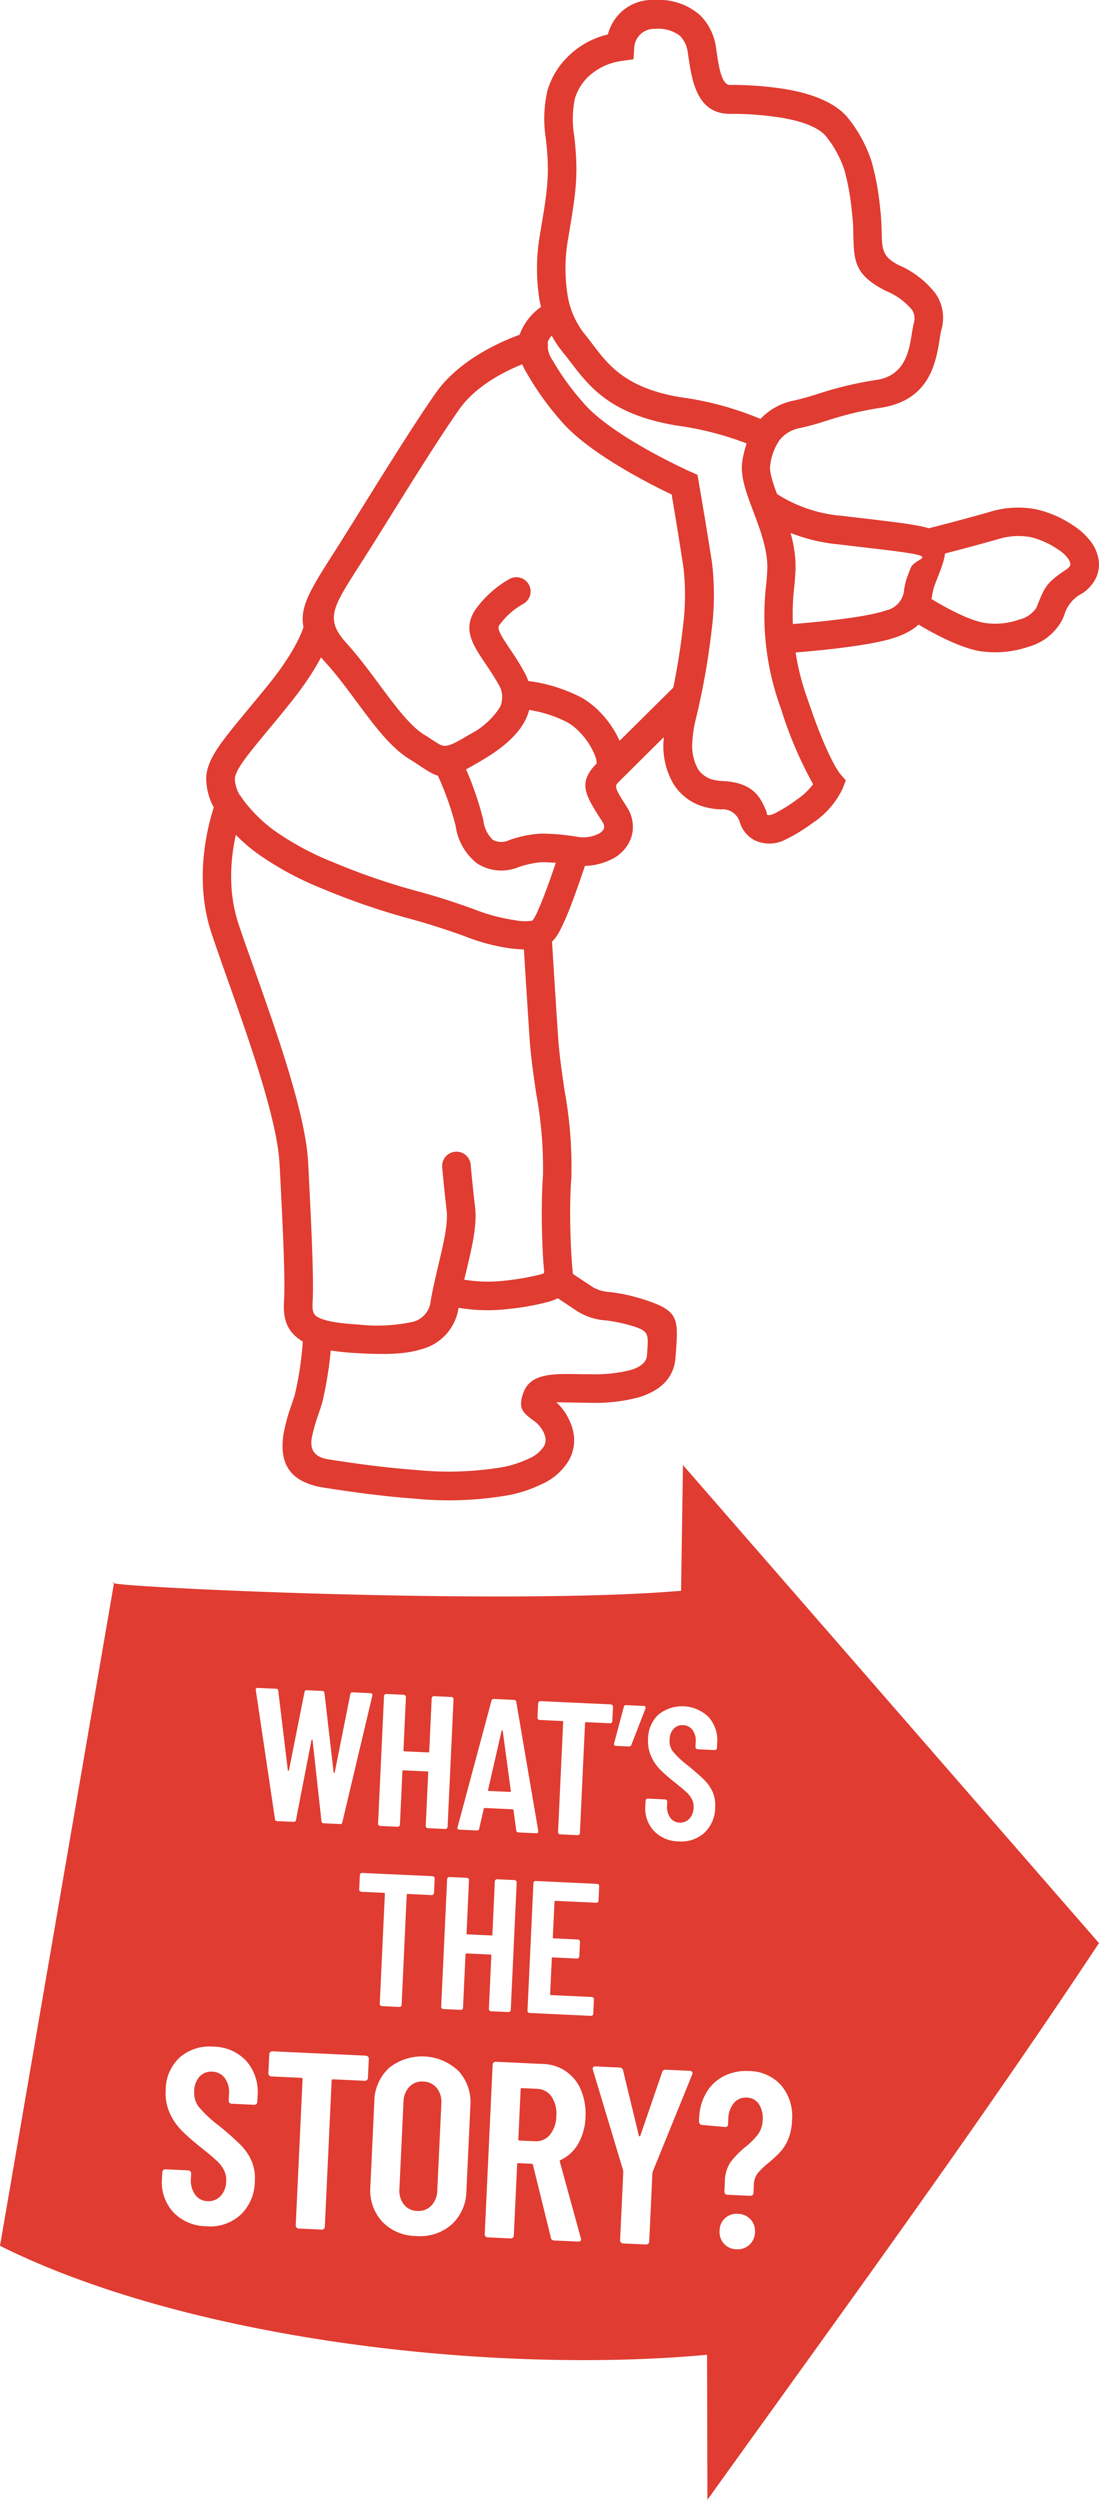 <svg xmlns="http://www.w3.org/2000/svg" width="135.208" height="307.383" viewBox="0 0 135.208 307.383">
  <defs>
    <style>
      .cls-1 {
        fill: #e03c31;
      }
    </style>
  </defs>
  <g id="Group_33" data-name="Group 33" transform="translate(-1704.531 -7828.035)">
    <g id="Layer_x0020_1" transform="translate(1704.541 8008.181)">
      <path id="Path_146" data-name="Path 146" class="cls-1" d="M76.638,95.712a.354.354,0,0,1-.258-.12.367.367,0,0,1-.1-.267l.393-8.42-.023-.187L72.934,74.367a.32.32,0,0,1-.025-.155c.008-.185.127-.273.353-.263l2.961.138a.407.407,0,0,1,.417.328l1.944,8.033c.018.063.048.095.088.1s.075-.027.1-.088l2.684-7.817a.4.4,0,0,1,.446-.288l2.96.137a.353.353,0,0,1,.273.122.342.342,0,0,1,.015.325L80.293,86.887l-.04.185-.393,8.418a.37.37,0,0,1-.386.355l-2.837-.133ZM64.206,76.618a.135.135,0,0,0-.162.147L63.758,82.9a.136.136,0,0,0,.148.162l1.881.088a2.211,2.211,0,0,0,1.844-.781,3.645,3.645,0,0,0,.8-2.311,3.716,3.716,0,0,0-.583-2.391,2.2,2.2,0,0,0-1.764-.965l-1.879-.087Zm3.947,18.729a.388.388,0,0,1-.387-.327l-2.209-8.973c-.038-.083-.087-.128-.15-.13l-1.633-.077a.137.137,0,0,0-.162.148l-.41,8.757a.36.36,0,0,1-.12.258.35.35,0,0,1-.268.095l-2.836-.132a.36.36,0,0,1-.258-.12.352.352,0,0,1-.095-.268L60.6,73.731a.375.375,0,0,1,.122-.258.363.363,0,0,1,.268-.095l5.8.27a5.16,5.16,0,0,1,4.688,3.234,7.472,7.472,0,0,1,.54,3.317,6.933,6.933,0,0,1-.895,3.265,4.959,4.959,0,0,1-2.164,2c-.083.017-.118.077-.1.18l2.589,9.425a.345.345,0,0,1,.023.157c-.008.185-.125.273-.353.262l-2.961-.138ZM51.321,91.719a2.166,2.166,0,0,0,1.731-.646,2.748,2.748,0,0,0,.736-1.866l.5-10.672a2.736,2.736,0,0,0-.56-1.926,2.166,2.166,0,0,0-1.663-.8,2.115,2.115,0,0,0-1.714.646,2.782,2.782,0,0,0-.721,1.866l-.5,10.671a2.8,2.8,0,0,0,.543,1.926,2.125,2.125,0,0,0,1.648.8ZM51.178,94.8a5.82,5.82,0,0,1-4.2-1.8,5.723,5.723,0,0,1-1.419-4.332l.483-10.361a5.729,5.729,0,0,1,1.818-4.18,6.515,6.515,0,0,1,8.557.4,5.7,5.7,0,0,1,1.438,4.333l-.483,10.361A5.7,5.7,0,0,1,55.54,93.4a5.875,5.875,0,0,1-4.363,1.4ZM45.011,72.631a.362.362,0,0,1,.258.122.353.353,0,0,1,.095.267l-.108,2.344a.367.367,0,0,1-.388.352l-3.915-.182a.137.137,0,0,0-.162.148l-.838,17.98a.367.367,0,0,1-.12.258.354.354,0,0,1-.268.095l-2.837-.132a.368.368,0,0,1-.258-.122.363.363,0,0,1-.095-.268l.84-17.98a.137.137,0,0,0-.148-.162l-3.7-.172a.363.363,0,0,1-.257-.12.371.371,0,0,1-.1-.268l.11-2.344a.354.354,0,0,1,.12-.257.358.358,0,0,1,.267-.1l11.5.536ZM25.363,93.6a5.652,5.652,0,0,1-4.06-1.736,5.413,5.413,0,0,1-1.384-4.113l.038-.8a.363.363,0,0,1,.12-.258.354.354,0,0,1,.267-.095l2.806.132a.363.363,0,0,1,.258.12.369.369,0,0,1,.1.268l-.03.616a2.991,2.991,0,0,0,.511,1.971,1.913,1.913,0,0,0,1.523.813,2.012,2.012,0,0,0,1.606-.62,2.67,2.67,0,0,0,.7-1.806,2.715,2.715,0,0,0-.275-1.4,4.306,4.306,0,0,0-.9-1.155q-.592-.552-1.9-1.6a27.29,27.29,0,0,1-2.391-2.091,7.474,7.474,0,0,1-1.476-2.156,6.042,6.042,0,0,1-.5-2.851,5.452,5.452,0,0,1,1.731-4,5.577,5.577,0,0,1,4.143-1.321A5.563,5.563,0,0,1,30.3,73.291a5.731,5.731,0,0,1,1.376,4.282l-.033.741a.362.362,0,0,1-.122.258.351.351,0,0,1-.265.095l-2.776-.13a.363.363,0,0,1-.258-.12.358.358,0,0,1-.095-.268l.038-.8a2.932,2.932,0,0,0-.511-1.956,1.963,1.963,0,0,0-1.556-.8,1.929,1.929,0,0,0-1.543.593,2.677,2.677,0,0,0-.671,1.808,2.885,2.885,0,0,0,.543,1.911,14.926,14.926,0,0,0,2.384,2.244,35.813,35.813,0,0,1,2.732,2.4,6.651,6.651,0,0,1,1.389,2,5.539,5.539,0,0,1,.408,2.522,5.726,5.726,0,0,1-1.769,4.137,5.563,5.563,0,0,1-4.207,1.4Zm65.213,2.827a2.083,2.083,0,0,1-1.529-.69,2.154,2.154,0,0,1-.526-1.6,2.064,2.064,0,0,1,2.261-2.059,2.173,2.173,0,0,1,1.546.675,2.08,2.08,0,0,1,.541,1.588,2.112,2.112,0,0,1-2.291,2.088Zm-1.111-6.7a.368.368,0,0,1-.352-.388l.058-1.265a4.289,4.289,0,0,1,.695-2.347,10.752,10.752,0,0,1,1.818-1.863,9.573,9.573,0,0,0,1.556-1.551,3.137,3.137,0,0,0,.578-1.779,3.1,3.1,0,0,0-.465-1.954,1.771,1.771,0,0,0-1.448-.795,1.924,1.924,0,0,0-1.639.68,3.168,3.168,0,0,0-.678,1.963l-.03.648c-.012.227-.14.333-.385.322l-2.832-.255a.344.344,0,0,1-.258-.135.414.414,0,0,1-.095-.283l.022-.461a6.5,6.5,0,0,1,.886-3.1,5.272,5.272,0,0,1,2.166-2.031,6.041,6.041,0,0,1,3.089-.613A5.328,5.328,0,0,1,96.117,76.3a5.863,5.863,0,0,1,1.314,4.28,6.663,6.663,0,0,1-.481,2.342,5.441,5.441,0,0,1-.968,1.546,16.956,16.956,0,0,1-1.421,1.324,9.169,9.169,0,0,0-1.343,1.281,2.332,2.332,0,0,0-.481,1.386l-.048,1.048a.363.363,0,0,1-.12.258.368.368,0,0,1-.268.095l-2.837-.133ZM73.629,53.559a.268.268,0,0,1-.09.193.262.262,0,0,1-.2.07l-5.008-.233a.1.1,0,0,0-.122.112L68,58.082a.1.1,0,0,0,.112.122l2.967.138a.265.265,0,0,1,.193.09.273.273,0,0,1,.073.2l-.083,1.784a.267.267,0,0,1-.092.193.262.262,0,0,1-.2.072L68,60.544a.1.1,0,0,0-.12.112l-.207,4.4a.1.1,0,0,0,.112.122l5.008.233a.268.268,0,0,1,.193.09.265.265,0,0,1,.072.2l-.082,1.763a.275.275,0,0,1-.09.195.27.27,0,0,1-.2.07l-7.535-.352a.276.276,0,0,1-.265-.292l.731-15.672a.265.265,0,0,1,.09-.193.272.272,0,0,1,.2-.072l7.535.352a.276.276,0,0,1,.265.292l-.082,1.763ZM60.866,51.2a.276.276,0,0,1,.292-.265l2.134.1a.261.261,0,0,1,.193.092.267.267,0,0,1,.073.2L62.827,67a.267.267,0,0,1-.092.193.275.275,0,0,1-.2.072l-2.132-.1a.272.272,0,0,1-.193-.09.265.265,0,0,1-.072-.2l.3-6.562a.1.1,0,0,0-.112-.122l-2.945-.137a.1.1,0,0,0-.12.11l-.307,6.562a.275.275,0,0,1-.09.195.269.269,0,0,1-.2.072l-2.132-.1a.276.276,0,0,1-.265-.292L55,50.923a.264.264,0,0,1,.092-.193.253.253,0,0,1,.2-.072l2.132.1a.261.261,0,0,1,.193.092.269.269,0,0,1,.072.2l-.3,6.537a.1.1,0,0,0,.112.122l2.945.137a.1.1,0,0,0,.122-.112l.3-6.537ZM53.2,50.56a.284.284,0,0,1,.195.092.267.267,0,0,1,.07.2l-.082,1.763a.272.272,0,0,1-.09.193.257.257,0,0,1-.2.072l-2.944-.137a.1.1,0,0,0-.122.112L49.4,66.37a.275.275,0,0,1-.09.195.267.267,0,0,1-.2.07l-2.134-.1a.276.276,0,0,1-.265-.292l.631-13.516a.1.1,0,0,0-.112-.122l-2.782-.13a.265.265,0,0,1-.193-.09.262.262,0,0,1-.072-.2l.082-1.763a.273.273,0,0,1,.092-.193.255.255,0,0,1,.2-.072l8.65.4Zm30.281-4.283a4.254,4.254,0,0,1-3.054-1.3,4.067,4.067,0,0,1-1.04-3.092l.028-.6a.265.265,0,0,1,.09-.193.269.269,0,0,1,.2-.073l2.109.1a.267.267,0,0,1,.195.092.254.254,0,0,1,.07.2l-.022.465a2.248,2.248,0,0,0,.383,1.481,1.44,1.44,0,0,0,1.146.611,1.514,1.514,0,0,0,1.206-.466,2,2,0,0,0,.528-1.358,2.055,2.055,0,0,0-.207-1.056,3.21,3.21,0,0,0-.68-.868q-.445-.417-1.429-1.2a21.6,21.6,0,0,1-1.8-1.571A5.645,5.645,0,0,1,80.1,35.814a4.541,4.541,0,0,1-.378-2.144,4.1,4.1,0,0,1,1.3-3.007,4.666,4.666,0,0,1,6.164.345,4.3,4.3,0,0,1,1.035,3.22l-.025.555a.279.279,0,0,1-.09.195.262.262,0,0,1-.2.07l-2.086-.1a.276.276,0,0,1-.267-.292l.028-.6a2.2,2.2,0,0,0-.385-1.471,1.476,1.476,0,0,0-1.17-.6,1.445,1.445,0,0,0-1.158.445,2.006,2.006,0,0,0-.5,1.359,2.171,2.171,0,0,0,.41,1.438,11.15,11.15,0,0,0,1.793,1.686q1.364,1.112,2.054,1.8a5,5,0,0,1,1.045,1.5,4.145,4.145,0,0,1,.307,1.9,4.311,4.311,0,0,1-1.329,3.11,4.184,4.184,0,0,1-3.162,1.05ZM75.139,29.435a.276.276,0,0,1,.265.292l-.083,1.763a.262.262,0,0,1-.09.192.255.255,0,0,1-.2.072l-2.945-.137c-.078,0-.117.033-.12.112l-.631,13.516a.286.286,0,0,1-.09.195.276.276,0,0,1-.2.072l-2.132-.1a.268.268,0,0,1-.193-.09.272.272,0,0,1-.072-.2L69.276,31.6a.1.1,0,0,0-.112-.123l-2.782-.13a.276.276,0,0,1-.265-.29L66.2,29.3a.282.282,0,0,1,.292-.267l8.648.4ZM60.031,39.954c-.018.078.018.117.112.122l2.574.12c.093,0,.132-.033.122-.112l-1-7.389c-.013-.048-.035-.072-.067-.072s-.055.02-.072.065l-1.664,7.265Zm3.754,5.218q-.28-.012-.29-.27l-.327-2.452c.005-.08-.04-.12-.133-.123l-3.385-.158c-.092,0-.14.032-.145.108l-.555,2.414a.261.261,0,0,1-.313.242l-2.109-.1c-.217-.01-.3-.115-.242-.313l4.162-15.514a.281.281,0,0,1,.313-.242l2.459.115a.275.275,0,0,1,.29.27l2.7,15.834,0,.093c-.007.138-.095.2-.265.2l-2.156-.1ZM53.1,28.687a.272.272,0,0,1,.09-.193.259.259,0,0,1,.2-.072l2.132.1a.264.264,0,0,1,.193.092.259.259,0,0,1,.072.2l-.731,15.674a.272.272,0,0,1-.09.195.267.267,0,0,1-.2.07l-2.134-.1a.278.278,0,0,1-.193-.09.272.272,0,0,1-.072-.2l.307-6.562a.1.1,0,0,0-.108-.122l-2.945-.138a.1.1,0,0,0-.122.112l-.307,6.562a.275.275,0,0,1-.09.193.269.269,0,0,1-.2.072l-2.132-.1a.275.275,0,0,1-.193-.09.263.263,0,0,1-.072-.2l.731-15.674a.282.282,0,0,1,.292-.265l2.132.1a.274.274,0,0,1,.195.092.269.269,0,0,1,.072.2l-.3,6.537a.1.1,0,0,0,.108.122l2.945.137a.1.1,0,0,0,.12-.112l.3-6.537Zm26.1.938a.229.229,0,0,1,.193.092.287.287,0,0,1,0,.243l-1.718,4.427a.29.29,0,0,1-.312.218l-1.6-.075c-.2-.01-.275-.113-.218-.312l1.183-4.453a.28.28,0,0,1,.313-.242l2.156.1ZM34.107,43.786a.262.262,0,0,1-.29-.27L31.464,27.7l-.02-.093c.007-.14.095-.2.265-.2l2.226.1q.28.012.29.27L35.4,37.525c.013.047.035.072.065.073s.055-.02.073-.067l1.913-9.6a.262.262,0,0,1,.313-.242l1.854.088a.263.263,0,0,1,.29.268l1.125,9.741c.013.048.038.072.067.073s.055-.02.073-.065l1.911-9.6a.261.261,0,0,1,.313-.242l2.156.1c.2.01.282.113.242.313L42.113,43.9a.261.261,0,0,1-.313.242l-1.971-.092a.262.262,0,0,1-.29-.27l-1.093-9.926c-.012-.062-.035-.095-.065-.1s-.055.03-.073.09l-1.9,9.786a.262.262,0,0,1-.313.242L34.1,43.786Zm101.092,15L84.013,0l-.232,15.462c-22.008,1.888-73.436-.595-69.751-1.03L-.01,96.007c23.467,11.7,60.963,15.8,86.987,13.4l.047,17.83c16.194-22.584,32.845-45.3,48.173-68.453Z"/>
    </g>
    <g id="Layer_x0020_1-2" data-name="Layer_x0020_1" transform="translate(1729.471 7828.045)">
      <path id="Path_239" data-name="Path 239" class="cls-1" d="M61.285,54.515a38.171,38.171,0,0,0-8.618-2.2c-8.127-1.356-10.723-4.771-13.05-7.823-.316-.409-.631-.819-.982-1.251a11.514,11.514,0,0,1-1.321-1.988,2.472,2.472,0,0,0-.5.83A3.334,3.334,0,0,0,37.4,44.26a32.338,32.338,0,0,0,3.754,5.2C44.669,53.65,54.362,57.988,54.4,58l.842.374.164.912c0,.012.935,5.4,1.637,9.951a33.82,33.82,0,0,1-.058,8.267A89.343,89.343,0,0,1,55.029,88.46a14.568,14.568,0,0,0-.409,2.713,5.928,5.928,0,0,0,.667,3.344,3.1,3.1,0,0,0,1.964,1.368,6.36,6.36,0,0,0,.994.14c3.964.164,4.783,2.1,5.461,3.7.117.269.035.421.129.456.175.094.479.023.877-.152a19.1,19.1,0,0,0,2.748-1.707,8.189,8.189,0,0,0,2.011-1.906,48.506,48.506,0,0,1-3.941-9.249,33.2,33.2,0,0,1-1.8-15.587l.094-1.3c.164-2.444-.83-5.063-1.7-7.378-.889-2.35-1.672-4.443-1.345-6.314a14.093,14.093,0,0,1,.514-2.07ZM53.24,48.844A38.986,38.986,0,0,1,63,51.5a7.671,7.671,0,0,1,4.163-2.268c1.087-.246,2.011-.526,2.97-.83a43.723,43.723,0,0,1,7.215-1.707c3.438-.55,3.941-3.613,4.256-5.6.082-.514.164-.982.257-1.368a1.945,1.945,0,0,0-.222-1.637,8.191,8.191,0,0,0-3.181-2.315c-3.917-1.964-3.964-3.718-4.034-6.9a23.186,23.186,0,0,0-.175-2.748,30.4,30.4,0,0,0-.9-5.145,13.189,13.189,0,0,0-2.2-4.116c-.935-1.263-3.181-1.988-5.484-2.385a38.973,38.973,0,0,0-6.431-.491c-4.046,0-4.654-4.034-5.1-7l-.07-.444a3.573,3.573,0,0,0-.935-2.116,4.329,4.329,0,0,0-3.087-.889,2.438,2.438,0,0,0-2.572,2.3l-.094,1.438-1.415.2a7.515,7.515,0,0,0-4.174,1.964A6.334,6.334,0,0,0,40.167,12.1a12.422,12.422,0,0,0-.082,4.6c.55,4.818.21,6.887-.678,12.208l-.058.351a20.86,20.86,0,0,0-.094,6.957A10.256,10.256,0,0,0,41.313,41c.339.409.7.889,1.064,1.368,1.929,2.537,4.069,5.355,10.84,6.478ZM36,37.759c-.07-.3-.14-.62-.2-.947a24.173,24.173,0,0,1,.094-8.138l.058-.351c.83-4.97,1.146-6.887.643-11.237a15.686,15.686,0,0,1,.187-5.94,9.608,9.608,0,0,1,2.42-4.093,10.322,10.322,0,0,1,5.028-2.83A5.61,5.61,0,0,1,50.048-.01a7.643,7.643,0,0,1,5.507,1.859,6.871,6.871,0,0,1,1.988,4.139l.07.444c.246,1.7.6,4,1.614,4a41.634,41.634,0,0,1,7.039.55c3.052.538,6.127,1.625,7.706,3.777a16.709,16.709,0,0,1,2.713,5.157,32.937,32.937,0,0,1,1.041,5.753c.14,1.146.164,2.187.187,3.075.047,1.824.07,2.83,2.093,3.847a11.5,11.5,0,0,1,4.525,3.485,5.249,5.249,0,0,1,.725,4.455c-.07.292-.14.667-.2,1.076-.479,2.97-1.216,7.554-7.18,8.513a40.443,40.443,0,0,0-6.724,1.6c-.994.316-1.941.608-3.262.9a4.155,4.155,0,0,0-2.526,1.462A6.888,6.888,0,0,0,64.2,57.158c-.164.947.456,2.6,1.169,4.467,1.006,2.643,2.14,5.659,1.918,8.852l-.094,1.31a30.427,30.427,0,0,0,1.625,14.242c2.409,7.215,3.964,9.109,3.976,9.109l.7.8-.374.994a10.487,10.487,0,0,1-3.707,4.256,20.786,20.786,0,0,1-3.333,2.035,4.254,4.254,0,0,1-3.847.07,3.748,3.748,0,0,1-1.789-2.233,2.2,2.2,0,0,0-2.362-1.543,8.475,8.475,0,0,1-1.684-.234,6.473,6.473,0,0,1-4.128-2.935,9.2,9.2,0,0,1-1.193-5.32,18.016,18.016,0,0,1,.5-3.4,84.543,84.543,0,0,0,1.871-10.5,30.137,30.137,0,0,0,.07-7.378c-.55-3.59-1.169-7.3-1.45-8.957-2.572-1.216-10.29-5.1-13.646-9.086a35.4,35.4,0,0,1-4.174-5.835,6.329,6.329,0,0,1-.854-4.806,7.158,7.158,0,0,1,2.572-3.309Z" transform="translate(5.623)"/>
      <path id="Path_240" data-name="Path 240" class="cls-1" d="M38.409,34.868a1.76,1.76,0,1,1,.9,3.4c-.023,0-6.466,1.812-9.53,6.162-2.35,3.344-5.589,8.524-8.606,13.365-1.2,1.929-2.374,3.812-3.789,6.022l-.094.14c-3.145,4.946-4.022,6.326-1.345,9.261,1.4,1.555,2.736,3.333,4.011,5.063,1.941,2.619,3.789,5.1,5.507,6.151.5.3.9.573,1.263.807,1.228.807,1.4.924,4.3-.819A9.574,9.574,0,0,0,34.8,81.033a2.983,2.983,0,0,0-.257-2.9c-.444-.8-.982-1.59-1.462-2.315-1.649-2.444-2.888-4.291-1.368-6.688a13.045,13.045,0,0,1,4.3-3.87,1.752,1.752,0,1,1,1.567,3.134,8.925,8.925,0,0,0-2.9,2.619c-.292.456.4,1.473,1.31,2.841.5.748,1.064,1.567,1.614,2.572a6.281,6.281,0,0,1,.339,6.151c-.854,1.731-2.561,3.321-5.11,4.853-4.794,2.877-5.215,2.608-8.045.737-.327-.222-.713-.468-1.146-.737-2.3-1.4-4.35-4.163-6.5-7.063-1.216-1.637-2.467-3.333-3.789-4.783-4.478-4.923-3.286-6.794.994-13.517l.094-.14c.9-1.415,2.3-3.66,3.754-6,3.04-4.876,6.314-10.115,8.711-13.529,3.777-5.367,11.494-7.542,11.506-7.542Z" transform="translate(1.78 5.896)"/>
      <path id="Path_241" data-name="Path 241" class="cls-1" d="M15.971,65.946c0,.012-.456,3.449-5.262,9.413-1.087,1.356-1.894,2.327-2.619,3.2-2.643,3.192-4.1,4.958-4.2,6.116A4.274,4.274,0,0,0,4.9,87.239,18.243,18.243,0,0,0,8.78,91.063a35.253,35.253,0,0,0,7.145,3.847,81.378,81.378,0,0,0,10.43,3.59c3.029.819,5.145,1.567,6.864,2.175a21.781,21.781,0,0,0,5.11,1.38,6.027,6.027,0,0,0,2.187.058,6.757,6.757,0,0,0,.725-1.391c1.029-2.222,2.818-7.753,2.818-7.764l3.321,1.158c0,.012-1.812,5.624-2.947,8.08-.69,1.5-1.1,2.362-2.21,2.982-1.006.55-2.163.585-4.256.374a24.156,24.156,0,0,1-5.917-1.567c-1.66-.585-3.7-1.3-6.607-2.093a86.341,86.341,0,0,1-10.9-3.754,38.38,38.38,0,0,1-7.9-4.291,22.316,22.316,0,0,1-4.63-4.584A7.516,7.516,0,0,1,.373,84.386c.187-2.257,1.906-4.326,5-8.068.83-1.006,1.766-2.128,2.6-3.157,4.2-5.2,4.514-7.729,4.514-7.741l3.485.526Z" transform="translate(0.06 11.078)"/>
      <path id="Path_242" data-name="Path 242" class="cls-1" d="M27.427,80.656a39.988,39.988,0,0,1,2.982,8.08,3.881,3.881,0,0,0,1.181,2.432,2.282,2.282,0,0,0,1.988.023,13.955,13.955,0,0,1,3.824-.8,26.437,26.437,0,0,1,4.5.374,4.208,4.208,0,0,0,2.818-.433,1.69,1.69,0,0,0,.421-.386.771.771,0,0,0,.129-.292,1.1,1.1,0,0,0-.21-.7l-.047-.082c-2.1-3.274-3.029-4.712-.667-7.109a2.875,2.875,0,0,0-.316-1.216,8.729,8.729,0,0,0-1.871-2.736,6.723,6.723,0,0,0-1.368-1.087,15.788,15.788,0,0,0-6.408-1.719l.21-3.508a19.469,19.469,0,0,1,7.975,2.21,10.392,10.392,0,0,1,2.081,1.625,12.394,12.394,0,0,1,2.631,3.894,5.01,5.01,0,0,1,.082,4.362,3.3,3.3,0,0,1-.468.62c-.421.421.035,1.134,1.087,2.771l.047.082a4.445,4.445,0,0,1,.737,3.064,4.184,4.184,0,0,1-.725,1.836,4.946,4.946,0,0,1-1.4,1.333,7.73,7.73,0,0,1-5.18.959,24.087,24.087,0,0,0-3.882-.351,11.283,11.283,0,0,0-2.935.643,5.522,5.522,0,0,1-5.04-.515,7.108,7.108,0,0,1-2.608-4.6,36.932,36.932,0,0,0-2.654-7.156l3.11-1.637Z" transform="translate(4.121 12.108)"/>
      <path id="Path_243" data-name="Path 243" class="cls-1" d="M60.468,51.76a17.372,17.372,0,0,0,8.267,2.888l2.888.339c4.467.526,7.332.865,8.489,1.45,2.28,1.146,1.275,3.683.4,5.893-.152.386-.3.76-.421,1.111a6.469,6.469,0,0,0-.187.854c-.339,1.883-.7,3.964-4.514,5.3-3.847,1.345-14.137,2-14.16,2l-.246-3.508c.023,0,9.9-.631,13.248-1.812a2.815,2.815,0,0,0,2.2-2.584,9.723,9.723,0,0,1,.316-1.356c.129-.374.3-.819.491-1.286.327-.807,1.894-1.146,1.3-1.45-.62-.316-3.239-.62-7.343-1.1L68.3,58.156A21.278,21.278,0,0,1,58.27,54.531l2.175-2.76Z" transform="translate(9.866 8.766)"/>
      <path id="Path_244" data-name="Path 244" class="cls-1" d="M76.195,56.061c.012,0,4.467-1.123,8.092-2.163A11.724,11.724,0,0,1,90,53.582a13.339,13.339,0,0,1,4.537,1.976,8.119,8.119,0,0,1,2.327,2.2l.012.012a4.929,4.929,0,0,1,.83,2.268,3.894,3.894,0,0,1-.62,2.456,4.872,4.872,0,0,1-1.427,1.427,4.289,4.289,0,0,0-2.2,2.643l-.21.514a6.728,6.728,0,0,1-4.186,3.4,12.605,12.605,0,0,1-6.01.538c-3.625-.608-8.945-4.139-8.969-4.151l1.953-2.935c.012.012,4.724,3.134,7.589,3.613a8.819,8.819,0,0,0,4.268-.4A3.531,3.531,0,0,0,90,65.719l.21-.514c.865-2.116,1.076-2.619,3.5-4.233a1.548,1.548,0,0,0,.421-.4.407.407,0,0,0,.07-.281,1.375,1.375,0,0,0-.246-.6,4.337,4.337,0,0,0-1.3-1.193,10.135,10.135,0,0,0-3.344-1.5,8.428,8.428,0,0,0-4.058.269c-3.941,1.123-8.1,2.163-8.115,2.163l-.935-3.379Z" transform="translate(12.544 9.037)"/>
      <path id="Path_245" data-name="Path 245" class="cls-1" d="M1.683,84.269A1.76,1.76,0,1,1,4.946,85.59c-.012.023-2.853,6.993-.538,13.938.456,1.391,1.181,3.4,1.953,5.589,2.748,7.753,6.3,17.774,6.607,23.7l.035.608c.351,7.039.69,13.81.514,16.7v.023c-.047.783.058,1.321.479,1.614.783.526,2.35.842,5.075,1.006a20.954,20.954,0,0,0,6.794-.327,2.922,2.922,0,0,0,2.175-2.526c.257-1.52.631-3.087.982-4.584.608-2.549,1.181-4.935.982-6.63-.362-3.122-.538-5.227-.538-5.227a1.759,1.759,0,0,1,3.5-.386s.187,2.21.538,5.215c.269,2.28-.374,4.97-1.064,7.846-.339,1.4-.69,2.853-.935,4.35a6.17,6.17,0,0,1-4.584,5.309c-2.093.667-4.806.667-8.068.479-3.391-.2-5.519-.7-6.852-1.614-1.684-1.146-2.128-2.654-2-4.712v-.047c.175-2.713-.164-9.378-.514-16.312L9.448,129c-.269-5.391-3.73-15.154-6.408-22.7-.7-1.976-1.345-3.8-1.964-5.659-2.725-8.185.6-16.335.608-16.359Z" transform="translate(0 14.084)"/>
      <path id="Path_246" data-name="Path 246" class="cls-1" d="M26.224,140.366a17.807,17.807,0,0,0,6.759.468,29.92,29.92,0,0,0,4.4-.783c.234-.07.362-.117.339-.351-.105-.994-.234-2.923-.281-5.847-.023-1.929,0-4.046.14-5.987a50.342,50.342,0,0,0-.83-9.986c-.327-2.245-.655-4.467-.8-6.525-.339-5-.83-13-.83-13.014l3.508-.21c0,.023.456,7.554.83,12.991.129,1.918.444,4.069.76,6.256a52.274,52.274,0,0,1,.854,10.734c-.14,1.918-.175,3.906-.14,5.695.035,2.736.21,5.1.316,6.057.21,1.848-.83,2.888-2.806,3.531a30.7,30.7,0,0,1-5.016.924,21.3,21.3,0,0,1-8.127-.55l.889-3.4Z" transform="translate(4.283 16.617)"/>
      <path id="Path_247" data-name="Path 247" class="cls-1" d="M14.469,141.34a45.518,45.518,0,0,1-1.193,8.548c-.14.468-.292.912-.444,1.38a20.668,20.668,0,0,0-.842,2.958c-.187,1.216.105,2.315,2.035,2.619,2.83.444,6.759,1.017,10.816,1.31a40.077,40.077,0,0,0,10.851-.386,13.931,13.931,0,0,0,3.122-1.064,4.054,4.054,0,0,0,1.742-1.462,1.586,1.586,0,0,0,.152-1.169,2.413,2.413,0,0,0-.234-.631,3.78,3.78,0,0,0-1.251-1.4c-1.216-.912-1.918-1.438-1.181-3.426.889-2.362,3.648-2.3,6.782-2.245.339.012.7.012,1.52.012a18,18,0,0,0,4.864-.514c1.087-.327,1.964-.877,2.023-1.812l.035-.456c.152-2.116.187-2.526-1.731-3.122a19.819,19.819,0,0,0-3.321-.713,7.489,7.489,0,0,1-3.555-1.134l-3.379-2.245L43.14,133.4l3.461,2.292a4.771,4.771,0,0,0,2.1.585,22.794,22.794,0,0,1,3.882.83c4.584,1.438,4.525,2.292,4.2,6.735l-.035.456c-.2,2.76-2.116,4.186-4.514,4.923a20.77,20.77,0,0,1-5.882.678l-4.268-.07a6.744,6.744,0,0,1,1.508,2.023,6.566,6.566,0,0,1,.538,1.45,5.036,5.036,0,0,1-.491,3.648,7.275,7.275,0,0,1-3.227,2.888,16.907,16.907,0,0,1-3.941,1.368,42.584,42.584,0,0,1-11.88.468c-4.093-.292-8.174-.889-11.109-1.345-4.724-.737-5.437-3.543-4.958-6.618a21.72,21.72,0,0,1,.971-3.543c.152-.456.3-.9.409-1.239a41.4,41.4,0,0,0,1.052-7.729l3.508.164Z" transform="translate(1.422 22.588)"/>
      <path id="Path_248" data-name="Path 248" class="cls-1" d="M41.49,81.645l9.8-9.705,2.467,2.491-9.787,9.705Z" transform="translate(7.025 12.182)"/>
    </g>
  </g>
</svg>
